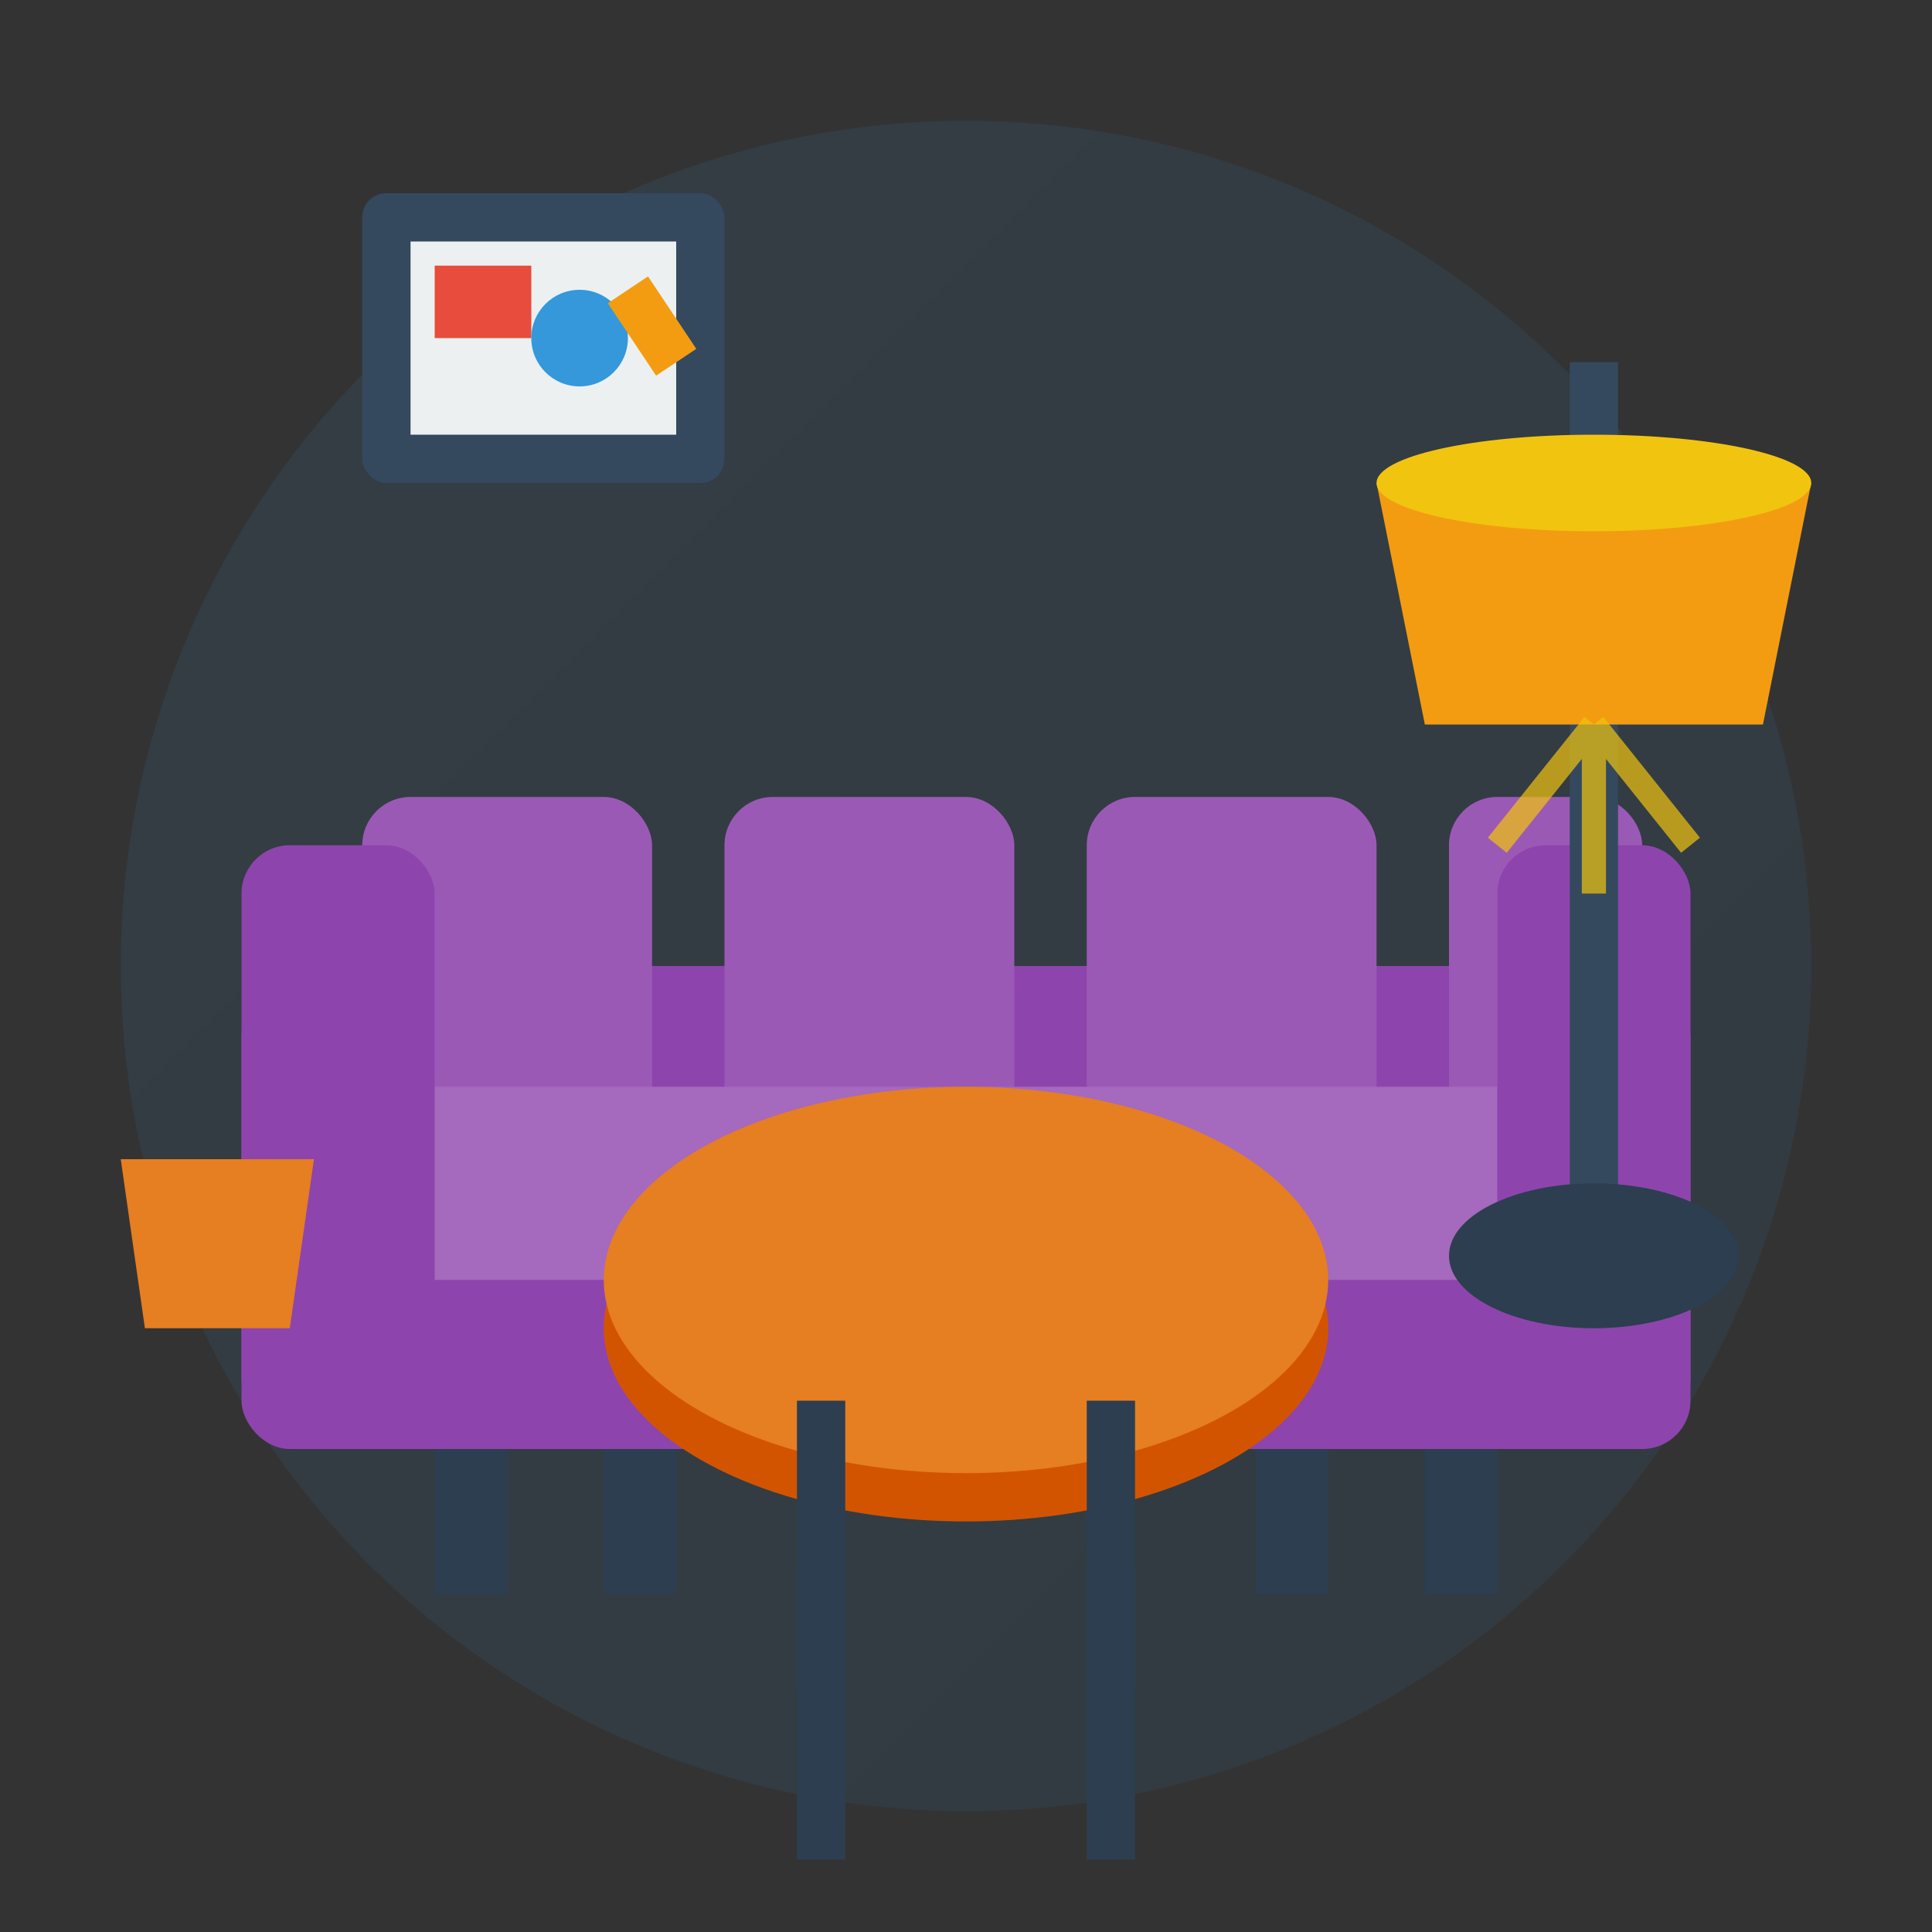 <svg width="80" height="80" viewBox="0 0 80 80" fill="none" xmlns="http://www.w3.org/2000/svg">
  <rect x="0" y="0" width="80" height="80" fill="#333333" stroke="none"/>
  <defs>
    <linearGradient id="furnitureGradient" x1="0%" y1="0%" x2="100%" y2="100%">
      <stop offset="0%" style="stop-color:#3498db;stop-opacity:1" />
      <stop offset="100%" style="stop-color:#2980b9;stop-opacity:1" />
    </linearGradient>
  </defs>
  
  <!-- Background circle -->
  <circle cx="40" cy="40" r="35" fill="url(#furnitureGradient)" opacity="0.1"/>
  
  <!-- Sofa -->
  <g transform="translate(10, 25)">
    <!-- Base -->
    <rect x="0" y="15" width="60" height="20" fill="#8e44ad" rx="3"/>
    <!-- Back cushions -->
    <rect x="5" y="8" width="12" height="15" fill="#9b59b6" rx="2"/>
    <rect x="20" y="8" width="12" height="15" fill="#9b59b6" rx="2"/>
    <rect x="35" y="8" width="12" height="15" fill="#9b59b6" rx="2"/>
    <rect x="50" y="8" width="8" height="15" fill="#9b59b6" rx="2"/>
    <!-- Seat cushions -->
    <rect x="5" y="20" width="50" height="8" fill="#a569bd" rx="1"/>
    <!-- Arms -->
    <rect x="0" y="10" width="8" height="25" fill="#8e44ad" rx="2"/>
    <rect x="52" y="10" width="8" height="25" fill="#8e44ad" rx="2"/>
    <!-- Legs -->
    <rect x="8" y="35" width="3" height="6" fill="#2c3e50"/>
    <rect x="15" y="35" width="3" height="6" fill="#2c3e50"/>
    <rect x="42" y="35" width="3" height="6" fill="#2c3e50"/>
    <rect x="49" y="35" width="3" height="6" fill="#2c3e50"/>
  </g>
  
  <!-- Coffee table -->
  <g transform="translate(25, 50)">
    <!-- Table top -->
    <ellipse cx="15" cy="5" rx="15" ry="8" fill="#d35400"/>
    <ellipse cx="15" cy="3" rx="15" ry="8" fill="#e67e22"/>
    <!-- Legs -->
    <rect x="8" y="8" width="2" height="12" fill="#2c3e50"/>
    <rect x="20" y="8" width="2" height="12" fill="#2c3e50"/>
    <rect x="8" y="15" width="2" height="12" fill="#2c3e50"/>
    <rect x="20" y="15" width="2" height="12" fill="#2c3e50"/>
  </g>
  
  <!-- Floor lamp -->
  <g transform="translate(65, 15)">
    <!-- Pole -->
    <rect x="0" y="0" width="2" height="35" fill="#34495e"/>
    <!-- Base -->
    <ellipse cx="1" cy="37" rx="6" ry="3" fill="#2c3e50"/>
    <!-- Lampshade -->
    <path d="M-8 5 L10 5 L8 15 L-6 15 Z" fill="#f39c12"/>
    <ellipse cx="1" cy="5" rx="9" ry="2" fill="#f1c40f"/>
    <!-- Light rays -->
    <path d="M1 15 L-3 20 M1 15 L1 22 M1 15 L5 20" stroke="#f1c40f" stroke-width="1" opacity="0.7"/>
  </g>
  
  <!-- Decorative plant -->
  <g transform="translate(5, 40)">
    <!-- Pot -->
    <path d="M0 8 L8 8 L7 15 L1 15 Z" fill="#e67e22"/>
    <!-- Plant -->
    <path d="M4 8 Q 2 5, 0 3 Q 2 5, 4 8 Q 6 5, 8 3 Q 6 5, 4 8" fill="#27ae60"/>
    <path d="M4 8 Q 4 2, 6 0 Q 4 2, 4 8" fill="#2ecc71"/>
  </g>
  
  <!-- Picture frame on wall -->
  <g transform="translate(15, 8)">
    <rect x="0" y="0" width="15" height="12" fill="#34495e" rx="1"/>
    <rect x="2" y="2" width="11" height="8" fill="#ecf0f1"/>
    <!-- Abstract art inside frame -->
    <rect x="3" y="3" width="4" height="3" fill="#e74c3c"/>
    <circle cx="9" cy="6" r="2" fill="#3498db"/>
    <path d="M11 4 L13 7" stroke="#f39c12" stroke-width="2"/>
  </g>
</svg>
